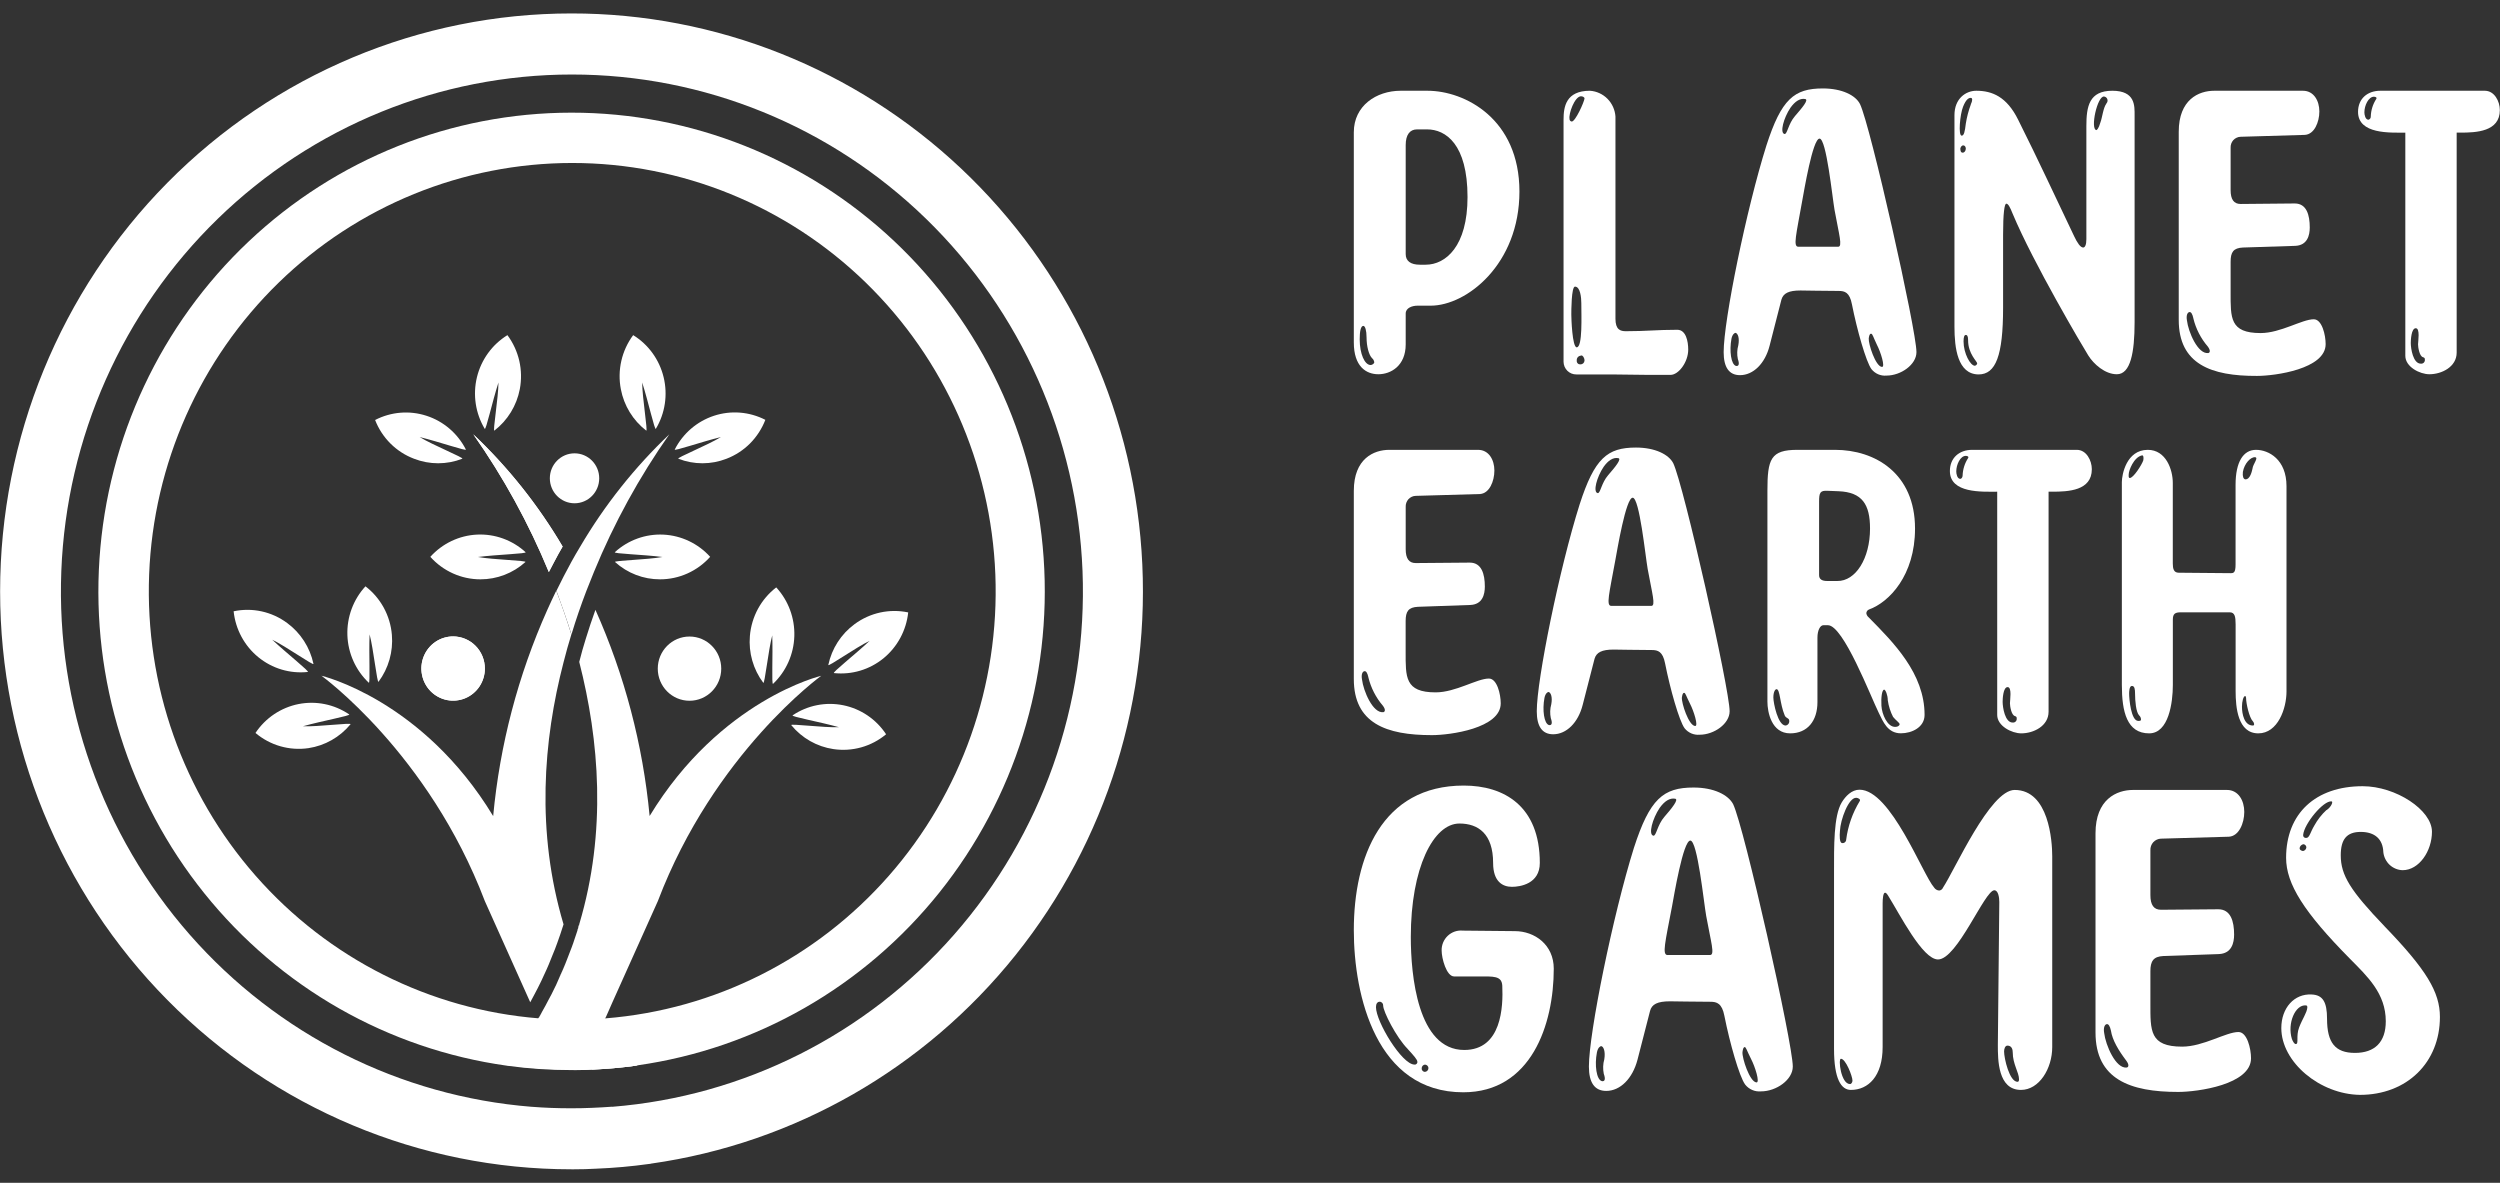 <svg width="93" height="44" viewBox="0 0 93 44" fill="none" xmlns="http://www.w3.org/2000/svg">
<rect x="0" y="0" width="93" height="44" fill="#333333" stroke="none"/>
<g clip-path="url(#clip0_482_2420)">
<path d="M50.362 12.74V4.917C50.362 3.941 51.191 3.376 52.105 3.376H53.103C54.492 3.376 56.523 4.42 56.523 7.125C56.523 9.83 54.559 11.371 53.222 11.371H52.731C52.528 11.371 52.292 11.457 52.292 11.662V12.81C52.292 13.613 51.734 13.922 51.275 13.922C50.816 13.922 50.362 13.63 50.362 12.74ZM50.836 12.552C50.836 12.296 50.784 12.123 50.717 12.123C50.615 12.123 50.581 12.347 50.581 12.62C50.581 13.169 50.767 13.579 50.989 13.579C51.039 13.579 51.123 13.528 51.123 13.476C51.115 13.416 51.085 13.361 51.039 13.323C50.92 13.203 50.836 12.878 50.836 12.552ZM53.036 9.847C53.78 9.847 54.592 9.162 54.592 7.33C54.592 5.361 53.78 4.813 53.086 4.813H52.714C52.443 4.813 52.292 5.018 52.292 5.396V9.454C52.292 9.71 52.478 9.847 52.817 9.847H53.036Z" fill="white"/>
<path d="M58.164 13.459V4.454C58.164 3.974 58.25 3.376 59.146 3.376C59.392 3.393 59.624 3.499 59.798 3.675C59.972 3.851 60.078 4.085 60.095 4.334V11.858C60.095 12.268 60.281 12.321 60.483 12.321C61.262 12.321 61.618 12.268 62.397 12.268C62.718 12.268 62.802 12.697 62.802 13.005C62.802 13.466 62.447 13.946 62.142 13.946H61.346L59.942 13.929H58.641C58.579 13.93 58.517 13.918 58.46 13.895C58.403 13.872 58.35 13.837 58.306 13.794C58.262 13.75 58.227 13.698 58.202 13.641C58.178 13.583 58.165 13.521 58.164 13.459ZM58.944 3.666C58.944 3.615 58.877 3.581 58.808 3.581C58.572 3.598 58.35 4.232 58.386 4.42C58.384 4.445 58.391 4.469 58.407 4.488C58.423 4.507 58.445 4.519 58.469 4.522C58.605 4.522 58.927 3.803 58.944 3.666ZM58.825 11.277C58.825 11.089 58.791 10.662 58.589 10.662C58.453 10.662 58.453 11.585 58.453 11.706C58.453 11.826 58.486 12.921 58.655 12.921C58.877 12.912 58.825 11.747 58.825 11.277ZM58.825 13.229C58.801 13.229 58.777 13.233 58.755 13.243C58.733 13.252 58.713 13.266 58.697 13.284C58.681 13.302 58.669 13.323 58.662 13.346C58.655 13.369 58.653 13.393 58.655 13.418C58.654 13.436 58.656 13.455 58.662 13.472C58.668 13.489 58.678 13.505 58.691 13.518C58.704 13.532 58.72 13.542 58.737 13.548C58.755 13.554 58.773 13.556 58.791 13.555C58.829 13.556 58.866 13.543 58.895 13.517C58.923 13.492 58.941 13.456 58.944 13.418C58.944 13.305 58.877 13.22 58.825 13.22V13.229Z" fill="white"/>
<path d="M69.193 3.873C69.582 4.676 71.292 12.278 71.292 13.1C71.292 13.562 70.716 13.972 70.177 13.972C70.072 13.982 69.966 13.965 69.868 13.923C69.771 13.881 69.686 13.816 69.619 13.733C69.416 13.459 69.078 12.261 68.892 11.32C68.808 10.874 68.622 10.823 68.401 10.823C67.758 10.823 67.233 10.806 66.98 10.806C66.54 10.806 66.337 10.908 66.268 11.149L65.829 12.861C65.66 13.528 65.219 13.956 64.728 13.956C64.323 13.956 64.12 13.666 64.12 13.1C64.12 11.918 64.966 7.776 65.71 5.413C66.268 3.683 66.742 3.29 67.81 3.29C68.524 3.29 69.031 3.547 69.193 3.873ZM64.563 12.381C64.529 12.381 64.444 12.432 64.41 12.603C64.327 13.049 64.394 13.562 64.58 13.613C64.682 13.63 64.716 13.545 64.648 13.357C64.612 13.187 64.618 13.011 64.665 12.844C64.716 12.569 64.648 12.405 64.563 12.381ZM67.148 3.683C66.962 3.649 66.776 3.769 66.605 4.008C66.352 4.384 66.199 4.949 66.385 4.985C66.487 5.001 66.521 4.608 66.774 4.317C67.027 4.025 67.306 3.702 67.148 3.683ZM66.893 9.179H68.38C68.55 9.179 68.414 8.734 68.245 7.81C68.161 7.33 67.942 5.156 67.687 5.156C67.432 5.156 67.111 7.108 67.043 7.468C66.815 8.751 66.696 9.179 66.898 9.179H66.893ZM69.6 12.415C69.55 12.415 69.533 12.485 69.517 12.586C69.5 12.791 69.769 13.63 70.007 13.649C70.143 13.666 69.957 13.085 69.822 12.827C69.675 12.518 69.658 12.415 69.606 12.415H69.6Z" fill="white"/>
<path d="M72.706 12.159V4.283C72.706 3.666 73.128 3.376 73.518 3.376C74.109 3.376 74.651 3.598 75.075 4.454C75.871 6.045 76.395 7.193 77.155 8.781C77.274 9.036 77.393 9.208 77.494 9.208C77.563 9.208 77.613 9.106 77.613 8.899V4.693C77.613 3.957 77.715 3.376 78.578 3.376C79.441 3.376 79.407 3.941 79.407 4.3V11.988C79.407 13.117 79.255 13.922 78.747 13.922C78.306 13.922 77.884 13.545 77.682 13.22C77.479 12.895 75.636 9.779 74.872 7.953C74.77 7.695 74.703 7.577 74.634 7.577C74.565 7.577 74.515 7.938 74.515 8.724V11.446C74.515 13.227 74.245 13.929 73.602 13.929C72.823 13.922 72.706 12.945 72.706 12.159ZM73.314 3.882C73.382 3.745 73.382 3.641 73.314 3.641C73.245 3.641 73.144 3.675 73.027 3.967C72.91 4.258 72.841 5.047 72.975 5.047C73.061 5.047 73.094 4.892 73.128 4.601C73.166 4.358 73.228 4.12 73.314 3.89V3.882ZM73.044 5.406C72.959 5.406 72.925 5.507 72.925 5.524C72.925 5.611 72.942 5.679 73.011 5.679C73.079 5.679 73.128 5.611 73.128 5.524C73.128 5.498 73.111 5.413 73.044 5.413V5.406ZM73.213 12.648C73.213 12.511 73.18 12.46 73.128 12.46C73.076 12.46 73.044 12.528 73.044 12.699C73.044 13.145 73.297 13.606 73.466 13.606C73.487 13.601 73.506 13.591 73.521 13.576C73.537 13.561 73.547 13.542 73.552 13.521C73.552 13.442 73.213 13.169 73.213 12.656V12.648ZM78.358 3.846C78.378 3.827 78.392 3.802 78.398 3.774C78.405 3.747 78.403 3.718 78.394 3.692C78.385 3.665 78.369 3.641 78.348 3.624C78.326 3.606 78.3 3.594 78.273 3.591C78.02 3.557 77.749 4.806 77.985 4.84C78.001 4.84 78.07 4.789 78.137 4.55C78.206 4.368 78.239 4.008 78.358 3.854V3.846Z" fill="white"/>
<path d="M81.049 11.901V4.9C81.049 3.702 81.793 3.376 82.369 3.376H85.67C86.075 3.376 86.28 3.752 86.28 4.146C86.28 4.539 86.094 5.001 85.737 5.018L83.351 5.088C83.3 5.089 83.249 5.101 83.203 5.123C83.156 5.144 83.114 5.175 83.079 5.213C83.045 5.252 83.018 5.297 83.001 5.345C82.984 5.394 82.976 5.446 82.979 5.498V7.074C82.979 7.417 83.098 7.588 83.351 7.588L85.365 7.569C85.806 7.569 85.923 7.998 85.923 8.461C85.923 8.75 85.837 9.129 85.38 9.146L83.437 9.208C83.082 9.225 82.979 9.379 82.979 9.738V10.867C82.979 11.826 82.946 12.39 84.095 12.39C84.839 12.39 85.635 11.877 86.073 11.877C86.378 11.877 86.514 12.46 86.514 12.802C86.514 13.726 84.636 13.984 83.959 13.984C82.252 13.991 81.049 13.545 81.049 11.901ZM81.592 11.834C81.557 11.679 81.507 11.593 81.44 11.61C81.373 11.627 81.321 11.73 81.354 11.918C81.404 12.347 81.761 13.186 82.15 13.133C82.217 13.117 82.234 13.032 82.133 12.895C81.872 12.592 81.686 12.231 81.592 11.841V11.834Z" fill="white"/>
<path d="M89.478 13.237V4.934C88.92 4.934 87.719 5.001 87.719 4.162C87.719 3.666 88.074 3.376 88.548 3.376H92.437C92.792 3.376 92.994 3.769 92.994 4.095C92.994 4.9 92.115 4.934 91.524 4.934H91.388V13.117C91.388 13.649 90.83 13.922 90.373 13.922C90.019 13.922 89.478 13.649 89.478 13.237ZM88.193 4.334C88.2 4.102 88.27 3.877 88.396 3.683C88.429 3.632 88.379 3.598 88.31 3.598C88.108 3.598 87.955 3.924 87.955 4.179C87.955 4.266 87.989 4.454 88.108 4.454C88.133 4.447 88.156 4.431 88.172 4.409C88.187 4.387 88.195 4.361 88.193 4.334ZM90.205 13.374C90.205 13.323 90.189 13.305 90.136 13.288C90.002 13.254 89.951 12.912 89.951 12.81C89.951 12.708 90.036 12.21 89.867 12.21C89.698 12.21 89.681 12.656 89.681 12.757C89.681 12.962 89.764 13.528 90.053 13.528C90.073 13.531 90.094 13.529 90.114 13.522C90.134 13.516 90.152 13.504 90.167 13.489C90.181 13.475 90.192 13.456 90.199 13.436C90.206 13.416 90.208 13.395 90.205 13.374Z" fill="white"/>
<path d="M50.362 34.602C50.362 31.884 51.4 29.223 54.453 29.223C55.941 29.223 57.281 29.975 57.281 32.102C57.281 32.881 56.547 32.99 56.244 32.99C55.903 32.99 55.544 32.802 55.544 32.102C55.544 31.015 54.987 30.635 54.291 30.635C53.324 30.635 52.482 32.283 52.482 34.856C52.482 36.269 52.733 39.059 54.47 39.059C55.866 39.059 55.92 37.447 55.885 36.668C55.866 36.292 55.544 36.324 55.007 36.324H54.094C53.808 36.324 53.629 35.652 53.629 35.362C53.626 35.259 53.645 35.157 53.684 35.062C53.724 34.967 53.782 34.882 53.857 34.811C53.931 34.741 54.02 34.688 54.116 34.654C54.212 34.621 54.315 34.609 54.416 34.619L56.35 34.638C57.093 34.638 57.8 35.146 57.8 36.034C57.8 38.116 56.96 40.633 54.434 40.633C51.203 40.635 50.362 37.048 50.362 34.602ZM52.367 39.021C51.937 38.587 51.454 37.627 51.454 37.409C51.455 37.391 51.453 37.373 51.447 37.356C51.441 37.34 51.433 37.324 51.421 37.31C51.41 37.297 51.395 37.286 51.38 37.278C51.364 37.27 51.347 37.265 51.329 37.264C51.24 37.264 51.186 37.337 51.186 37.464C51.186 38.007 52.153 39.602 52.618 39.602C52.632 39.605 52.647 39.603 52.661 39.599C52.675 39.594 52.688 39.586 52.699 39.575C52.709 39.565 52.717 39.552 52.722 39.538C52.727 39.523 52.728 39.508 52.725 39.493C52.725 39.422 52.601 39.277 52.367 39.023V39.021ZM53.012 39.602C52.977 39.605 52.944 39.622 52.92 39.649C52.897 39.676 52.885 39.711 52.887 39.747C52.886 39.764 52.889 39.781 52.895 39.796C52.901 39.812 52.91 39.826 52.922 39.838C52.934 39.85 52.948 39.859 52.963 39.865C52.979 39.871 52.995 39.874 53.012 39.873C53.047 39.87 53.08 39.853 53.103 39.826C53.127 39.799 53.139 39.764 53.138 39.728C53.136 39.696 53.122 39.666 53.1 39.644C53.077 39.621 53.047 39.607 53.016 39.604L53.012 39.602Z" fill="white"/>
<path d="M64.472 29.913C64.883 30.763 66.692 38.807 66.692 39.676C66.692 40.165 66.082 40.599 65.51 40.599C65.398 40.609 65.286 40.592 65.183 40.547C65.08 40.503 64.99 40.434 64.92 40.345C64.704 40.056 64.345 38.788 64.148 37.793C64.059 37.321 63.862 37.266 63.63 37.266C62.949 37.266 62.395 37.249 62.125 37.249C61.66 37.249 61.445 37.356 61.381 37.61L60.915 39.422C60.729 40.129 60.271 40.582 59.751 40.582C59.321 40.582 59.107 40.274 59.107 39.676C59.107 38.427 60.002 34.032 60.781 31.542C61.372 29.713 61.872 29.296 63.001 29.296C63.756 29.296 64.291 29.569 64.472 29.913ZM59.565 38.916C59.529 38.916 59.44 38.97 59.405 39.151C59.314 39.621 59.386 40.165 59.591 40.219C59.699 40.238 59.734 40.146 59.661 39.947C59.624 39.767 59.63 39.581 59.68 39.405C59.727 39.117 59.654 38.929 59.565 38.916ZM62.313 29.712C62.116 29.676 61.919 29.802 61.738 30.056C61.471 30.455 61.309 31.051 61.506 31.088C61.614 31.105 61.649 30.69 61.919 30.381C62.188 30.073 62.465 29.73 62.313 29.712ZM62.043 35.526H63.615C63.801 35.526 63.65 35.056 63.471 34.076C63.38 33.57 63.148 31.269 62.88 31.269C62.612 31.269 62.27 33.338 62.2 33.715C61.941 35.075 61.822 35.528 62.036 35.528L62.043 35.526ZM64.909 38.95C64.855 38.95 64.836 39.021 64.82 39.138C64.801 39.356 65.087 40.244 65.338 40.266C65.482 40.285 65.284 39.668 65.141 39.397C64.972 39.061 64.955 38.952 64.901 38.952L64.909 38.95Z" fill="white"/>
<path d="M74.32 38.878L74.374 33.553C74.374 33.391 74.336 33.118 74.188 33.118C73.831 33.118 72.81 35.692 72.094 35.692C71.519 35.692 70.679 34.025 70.249 33.336C70.195 33.246 70.16 33.209 70.123 33.209C70.052 33.209 70.034 33.444 70.034 33.607V38.952C70.034 40.039 69.496 40.545 68.853 40.545C68.494 40.545 68.226 40.146 68.226 39.023V32.439C68.226 31.499 68.208 30.355 68.513 29.849C68.656 29.614 68.884 29.377 69.174 29.377C70.338 29.377 71.519 32.529 71.951 33.019C71.971 33.05 71.999 33.076 72.031 33.095C72.063 33.114 72.099 33.125 72.137 33.128C72.168 33.125 72.199 33.114 72.224 33.094C72.249 33.075 72.269 33.049 72.28 33.019C72.726 32.345 74.028 29.386 74.946 29.386C76.218 29.386 76.343 31.288 76.343 31.85V38.952C76.343 39.749 75.859 40.545 75.179 40.545C74.32 40.545 74.32 39.422 74.32 38.878ZM69.18 29.804C69.234 29.73 69.109 29.678 69.055 29.678C68.769 29.659 68.464 30.492 68.446 30.908C68.429 31.096 68.429 31.343 68.518 31.361C68.607 31.38 68.678 31.307 68.678 31.235C68.743 30.727 68.915 30.24 69.18 29.804ZM68.481 39.386C68.375 39.386 68.481 40.327 68.821 40.327C68.875 40.327 68.912 40.253 68.912 40.199C68.912 40.039 68.661 39.386 68.481 39.386ZM74.874 39.151C74.874 39.042 74.838 38.897 74.677 38.897C74.587 38.897 74.552 39.023 74.552 39.115C74.552 39.367 74.749 40.244 75.054 40.244C75.09 40.244 75.108 40.206 75.108 40.152C75.108 39.894 74.874 39.585 74.874 39.151Z" fill="white"/>
<path d="M77.953 38.408V30.998C77.953 29.73 78.742 29.386 79.35 29.386H82.842C83.271 29.386 83.487 29.785 83.487 30.203C83.487 30.62 83.29 31.107 82.912 31.126L80.389 31.198C80.335 31.199 80.281 31.212 80.232 31.235C80.183 31.258 80.138 31.29 80.101 31.331C80.065 31.371 80.036 31.419 80.018 31.471C80 31.522 79.992 31.577 79.995 31.632V33.299C79.995 33.662 80.119 33.843 80.389 33.843L82.52 33.825C82.985 33.825 83.109 34.277 83.109 34.766C83.109 35.075 83.02 35.473 82.537 35.492L80.478 35.564C80.106 35.583 79.995 35.752 79.995 36.128V37.322C79.995 38.338 79.96 38.935 81.176 38.935C81.964 38.935 82.806 38.391 83.271 38.391C83.593 38.391 83.738 39.008 83.738 39.369C83.738 40.347 81.75 40.62 81.032 40.62C79.234 40.622 77.953 40.146 77.953 38.408ZM78.526 38.336C78.49 38.173 78.437 38.083 78.366 38.099C78.295 38.116 78.24 38.227 78.275 38.427C78.329 38.878 78.706 39.766 79.117 39.712C79.19 39.694 79.206 39.604 79.099 39.459C78.812 39.078 78.58 38.698 78.526 38.336Z" fill="white"/>
<path d="M84.865 38.244C84.865 37.492 85.348 36.959 85.993 36.995C86.404 37.012 86.566 37.266 86.566 37.9C86.566 38.788 86.869 39.168 87.604 39.168C88.338 39.168 88.751 38.771 88.751 37.992C88.751 36.959 88.07 36.325 87.425 35.673C85.705 33.933 85.043 32.883 85.043 31.91C85.043 30.263 86.137 29.247 87.89 29.247C89.127 29.247 90.469 30.135 90.469 30.94C90.469 31.664 89.986 32.371 89.378 32.371C89.198 32.366 89.026 32.295 88.894 32.172C88.763 32.048 88.679 31.881 88.66 31.7C88.643 31.211 88.338 30.947 87.82 30.947C87.301 30.947 87.076 31.218 87.076 31.817C87.076 32.559 87.435 33.133 88.707 34.461C90.263 36.073 90.765 36.907 90.765 37.83C90.765 39.533 89.53 40.729 87.79 40.729C86.3 40.708 84.865 39.512 84.865 38.244ZM85.832 37.492C85.832 37.437 85.832 37.401 85.778 37.401C85.384 37.364 85.079 38.071 85.259 38.651C85.294 38.741 85.348 38.839 85.402 38.839C85.527 38.839 85.402 38.549 85.527 38.222C85.651 37.894 85.813 37.684 85.832 37.484V37.492ZM85.689 31.404C85.652 31.41 85.619 31.427 85.593 31.453C85.567 31.479 85.551 31.513 85.545 31.549C85.545 31.604 85.581 31.64 85.67 31.659C85.701 31.653 85.731 31.639 85.753 31.616C85.776 31.593 85.791 31.564 85.796 31.532C85.798 31.501 85.788 31.471 85.768 31.447C85.748 31.423 85.719 31.408 85.689 31.404ZM86.548 30.137C86.734 30.011 86.799 29.811 86.734 29.811C86.43 29.776 85.713 30.645 85.677 31.06C85.675 31.075 85.676 31.09 85.681 31.105C85.686 31.119 85.694 31.132 85.704 31.142C85.715 31.153 85.727 31.161 85.742 31.166C85.756 31.17 85.77 31.172 85.785 31.169C85.91 31.188 85.947 30.951 86.09 30.716C86.21 30.497 86.365 30.298 86.548 30.129V30.137Z" fill="white"/>
<path d="M21.254 4.191C16.794 4.194 12.502 5.908 9.244 8.989C5.986 12.069 4.005 16.285 3.701 20.786C3.396 25.286 4.792 29.736 7.605 33.236C10.418 36.737 14.44 39.027 18.857 39.644C19.651 39.753 20.452 39.807 21.254 39.807H21.336C21.562 39.807 21.789 39.807 22.016 39.789C22.574 39.766 23.113 39.717 23.649 39.644C23.671 39.644 23.692 39.639 23.712 39.631C28.125 39.004 32.139 36.706 34.944 33.202C37.748 29.698 39.135 25.248 38.823 20.751C38.511 16.253 36.524 12.043 33.263 8.969C30.002 5.896 25.711 4.188 21.254 4.191ZM22.52 37.879C22.107 37.909 21.687 37.928 21.263 37.928C20.839 37.928 20.449 37.913 20.047 37.883C15.989 37.559 12.214 35.658 9.511 32.58C6.808 29.502 5.388 25.484 5.548 21.37C5.708 17.256 7.437 13.364 10.371 10.51C13.305 7.657 17.217 6.063 21.287 6.063C25.358 6.063 29.27 7.657 32.204 10.51C35.138 13.364 36.866 17.256 37.027 21.37C37.187 25.484 35.767 29.502 33.064 32.58C30.361 35.658 26.585 37.559 22.528 37.883L22.52 37.879Z" fill="white"/>
<path d="M21.256 0.5C15.619 0.5 10.214 2.765 6.228 6.797C2.243 10.829 0.004 16.297 0.004 21.999C0.004 27.701 2.243 33.169 6.228 37.201C10.214 41.233 15.619 43.498 21.256 43.498H21.354C21.627 43.498 21.9 43.491 22.174 43.475C22.84 43.449 23.5 43.389 24.145 43.299C24.171 43.299 24.197 43.295 24.222 43.286C29.55 42.529 34.396 39.755 37.782 35.525C41.168 31.295 42.842 25.923 42.465 20.493C42.089 15.064 39.69 9.98 35.754 6.27C31.817 2.559 26.636 0.497 21.256 0.5ZM22.773 41.169C22.275 41.205 21.767 41.228 21.256 41.228C20.744 41.228 20.272 41.211 19.787 41.173H19.777C14.881 40.782 10.324 38.488 7.062 34.773C3.801 31.058 2.087 26.209 2.281 21.244C2.474 16.279 4.56 11.583 8.101 8.139C11.642 4.695 16.363 2.772 21.275 2.772C26.187 2.772 30.908 4.695 34.449 8.139C37.99 11.583 40.076 16.279 40.27 21.244C40.464 26.209 38.75 31.058 35.488 34.773C32.226 38.488 27.67 40.782 22.773 41.173V41.169Z" fill="white"/>
<path d="M20.123 37.721L20.019 37.909L19.699 38.485L19.673 38.534L19.655 38.492C19.665 38.482 19.674 38.469 19.681 38.455C19.796 38.267 19.908 38.09 20.015 37.906C20.053 37.849 20.086 37.785 20.123 37.721Z" fill="white"/>
<path d="M21.548 34.394V34.416L21.503 34.559L21.481 34.627C21.503 34.552 21.522 34.48 21.544 34.409C21.546 34.401 21.546 34.394 21.544 34.386L21.548 34.394Z" fill="white"/>
<path d="M24.9 16.156C23.779 17.749 22.839 19.464 22.098 21.269C22.005 21.499 21.912 21.736 21.815 21.977C21.618 22.492 21.429 23.037 21.258 23.604C21.083 23.039 20.886 22.492 20.7 21.977C20.875 21.615 21.061 21.258 21.258 20.897C21.362 20.709 21.47 20.52 21.585 20.332C22.491 18.79 23.607 17.384 24.9 16.156Z" fill="white"/>
<path d="M20.015 37.909C20.053 37.849 20.086 37.785 20.123 37.721L20.019 37.909L19.699 38.485L19.681 38.455C19.796 38.278 19.917 38.094 20.015 37.909Z" fill="white"/>
<path d="M21.087 35.709C21.038 35.833 20.986 35.957 20.934 36.085C20.882 36.213 20.826 36.333 20.767 36.461C20.878 36.213 20.986 35.961 21.087 35.709Z" fill="white"/>
<path d="M21.59 39.41L21.512 39.535C21.506 39.541 21.501 39.549 21.497 39.557C21.456 39.621 21.412 39.685 21.367 39.745C21.408 39.685 21.445 39.629 21.479 39.572L21.59 39.41Z" fill="white"/>
<path d="M21.54 34.414L21.496 34.557L21.473 34.625C21.496 34.55 21.514 34.478 21.537 34.407L21.54 34.414Z" fill="white"/>
<path d="M22.407 38.064C22.396 38.079 22.388 38.101 22.377 38.116L22.343 38.173C22.358 38.143 22.373 38.116 22.388 38.09C22.403 38.064 22.399 38.071 22.407 38.064Z" fill="white"/>
<path d="M20.123 37.721L20.019 37.909C20.053 37.849 20.086 37.785 20.123 37.721Z" fill="white"/>
<path d="M22.407 38.064C22.396 38.079 22.388 38.101 22.377 38.116L22.343 38.173C22.358 38.143 22.373 38.116 22.388 38.09C22.403 38.064 22.399 38.071 22.407 38.064Z" fill="white"/>
<path d="M22.407 38.064C22.396 38.079 22.388 38.101 22.377 38.116L22.388 38.09C22.388 38.09 22.399 38.071 22.407 38.064Z" fill="white"/>
<path d="M23.649 39.644C23.113 39.717 22.567 39.766 22.016 39.789L22.091 39.674C22.139 39.599 22.187 39.527 22.228 39.456C22.321 39.313 22.403 39.177 22.477 39.049C22.619 38.82 22.734 38.617 22.827 38.455C23.078 38.854 23.351 39.249 23.649 39.644Z" fill="white"/>
<path d="M23.712 39.631C23.692 39.639 23.671 39.644 23.649 39.644C23.113 39.717 22.567 39.766 22.016 39.789C21.789 39.8 21.562 39.807 21.336 39.807C21.562 39.444 22.135 38.504 22.384 38.097C22.398 38.073 22.413 38.049 22.429 38.026C22.435 38.019 22.44 38.012 22.444 38.003C22.444 37.992 22.455 37.981 22.462 37.97C22.465 37.963 22.469 37.956 22.474 37.951C22.474 37.94 22.485 37.932 22.488 37.921C22.867 38.511 23.276 39.082 23.712 39.631Z" fill="white"/>
<path d="M18.037 24.872C18.037 25.108 17.967 25.339 17.837 25.535C17.707 25.731 17.522 25.884 17.306 25.974C17.09 26.064 16.853 26.087 16.624 26.041C16.395 25.994 16.185 25.88 16.02 25.713C15.855 25.546 15.743 25.333 15.698 25.101C15.652 24.869 15.676 24.629 15.766 24.411C15.856 24.193 16.007 24.006 16.202 23.875C16.396 23.744 16.625 23.675 16.858 23.675C17.171 23.676 17.471 23.803 17.692 24.027C17.913 24.251 18.037 24.555 18.037 24.872Z" fill="white"/>
<path d="M18.037 24.872C18.037 25.108 17.967 25.339 17.837 25.535C17.707 25.731 17.522 25.884 17.306 25.974C17.09 26.064 16.853 26.087 16.624 26.041C16.395 25.994 16.185 25.88 16.02 25.713C15.855 25.546 15.743 25.333 15.698 25.101C15.652 24.869 15.676 24.629 15.766 24.411C15.856 24.193 16.007 24.006 16.202 23.875C16.396 23.744 16.625 23.675 16.858 23.675C17.171 23.676 17.471 23.803 17.692 24.027C17.913 24.251 18.037 24.555 18.037 24.872Z" fill="white"/>
<path d="M20.417 21.28C19.672 19.472 18.729 17.753 17.606 16.156C18.902 17.383 20.021 18.789 20.93 20.332C20.875 20.427 20.819 20.52 20.767 20.618C20.644 20.844 20.529 21.058 20.417 21.28Z" fill="white"/>
<path d="M21.254 23.604C21.15 23.939 21.053 24.285 20.964 24.638C20.209 27.543 19.937 30.936 20.964 34.386C20.923 34.51 20.886 34.634 20.841 34.762L20.73 35.077C20.677 35.223 20.622 35.374 20.558 35.52C20.465 35.754 20.372 35.991 20.261 36.22C20.179 36.408 20.093 36.581 20.004 36.758C19.915 36.935 19.818 37.108 19.725 37.285L18.037 33.523C15.94 28.011 11.957 25.137 11.957 25.137C11.957 25.137 15.72 26.021 18.346 30.359C18.593 27.712 19.272 25.124 20.354 22.701C20.462 22.46 20.573 22.219 20.692 21.975C20.889 22.492 21.079 23.037 21.254 23.604Z" fill="white"/>
<path d="M20.123 37.721L20.019 37.909L19.699 38.485L19.673 38.534L19.655 38.492C19.665 38.482 19.674 38.469 19.681 38.455C19.796 38.267 19.908 38.09 20.015 37.906C20.053 37.849 20.086 37.785 20.123 37.721Z" fill="white"/>
<path d="M21.548 34.394V34.416L21.503 34.559L21.481 34.627C21.503 34.552 21.522 34.48 21.544 34.409C21.546 34.401 21.546 34.394 21.544 34.386L21.548 34.394Z" fill="white"/>
<path d="M21.59 39.41L21.512 39.535C21.506 39.541 21.501 39.549 21.497 39.557L21.479 39.58L21.59 39.41Z" fill="white"/>
<path d="M20.767 20.618C20.644 20.844 20.529 21.062 20.417 21.28C19.672 19.472 18.729 17.753 17.606 16.156C18.902 17.383 20.021 18.789 20.93 20.332C20.875 20.427 20.819 20.524 20.767 20.618Z" fill="white"/>
<path d="M30.551 25.139C30.551 25.139 26.568 28.011 24.471 33.523L22.782 37.285L22.555 37.8C22.552 37.811 22.547 37.821 22.541 37.83L22.511 37.887C22.504 37.896 22.498 37.906 22.492 37.917C22.492 37.928 22.481 37.936 22.477 37.947C22.473 37.953 22.469 37.959 22.466 37.966C22.466 37.977 22.455 37.988 22.448 38C22.444 38.008 22.439 38.016 22.433 38.022L22.422 38.045L22.41 38.064L22.392 38.086C22.377 38.112 22.362 38.139 22.347 38.169C22.34 38.179 22.333 38.191 22.329 38.203C22.299 38.248 22.273 38.293 22.243 38.346L22.135 38.534L22.02 38.722L21.934 38.865L21.89 38.933L21.8 39.079L21.6 39.399L21.488 39.569C21.455 39.625 21.418 39.681 21.377 39.74L21.343 39.789H21.261C20.46 39.788 19.659 39.734 18.864 39.625C19.154 39.249 19.422 38.861 19.664 38.477L19.683 38.519L19.709 38.47L20.027 37.894L20.045 37.864L20.131 37.703L20.164 37.639C20.253 37.484 20.335 37.334 20.413 37.179C20.451 37.112 20.484 37.048 20.514 36.991C20.544 36.935 20.57 36.875 20.599 36.818C20.663 36.698 20.718 36.574 20.774 36.442C20.83 36.31 20.886 36.19 20.942 36.066C20.997 35.942 21.046 35.814 21.094 35.69C21.142 35.566 21.194 35.434 21.239 35.313L21.261 35.257C21.306 35.14 21.347 35.02 21.384 34.903C21.421 34.787 21.451 34.715 21.481 34.614L21.503 34.546L21.548 34.403V34.38C22.578 30.927 22.291 27.531 21.548 24.623C21.622 24.326 21.704 24.04 21.789 23.769C21.901 23.408 22.02 23.043 22.15 22.686C23.234 25.113 23.916 27.704 24.166 30.355C26.797 26.023 30.551 25.139 30.551 25.139Z" fill="white"/>
<path d="M20.123 37.721L20.019 37.909L19.699 38.485L19.673 38.534L19.655 38.492C19.665 38.482 19.674 38.469 19.681 38.455C19.796 38.267 19.908 38.09 20.015 37.906C20.053 37.849 20.086 37.785 20.123 37.721Z" fill="white"/>
<path d="M21.548 34.394V34.416L21.503 34.559L21.481 34.627C21.503 34.552 21.522 34.48 21.544 34.409C21.546 34.401 21.546 34.394 21.544 34.386L21.548 34.394Z" fill="white"/>
<path d="M21.59 39.41L21.512 39.535C21.506 39.541 21.501 39.549 21.497 39.557L21.479 39.58L21.59 39.41Z" fill="white"/>
<path d="M25.65 26.068C26.302 26.068 26.83 25.533 26.83 24.873C26.83 24.214 26.302 23.679 25.65 23.679C24.997 23.679 24.469 24.214 24.469 24.873C24.469 25.533 24.997 26.068 25.65 26.068Z" fill="white"/>
<path d="M21.373 18.722C21.88 18.722 22.291 18.306 22.291 17.793C22.291 17.28 21.88 16.864 21.373 16.864C20.866 16.864 20.454 17.28 20.454 17.793C20.454 18.306 20.866 18.722 21.373 18.722Z" fill="white"/>
<path d="M19.337 14.475C19.22 15.089 18.883 15.638 18.392 16.017C18.321 16.07 18.541 14.804 18.543 14.228C18.31 14.953 18.076 16.025 18.031 15.951C17.688 15.376 17.584 14.686 17.742 14.033C17.901 13.38 18.308 12.817 18.876 12.467C19.087 12.751 19.237 13.076 19.317 13.422C19.396 13.767 19.403 14.126 19.337 14.475Z" fill="white"/>
<path d="M15.402 17.065C15.979 17.29 16.619 17.29 17.197 17.065C17.278 17.033 16.098 16.557 15.61 16.258C16.343 16.437 17.369 16.796 17.33 16.721C17.025 16.123 16.499 15.672 15.866 15.467C15.233 15.261 14.545 15.318 13.954 15.624C14.082 15.954 14.277 16.252 14.526 16.5C14.776 16.749 15.074 16.941 15.402 17.065Z" fill="white"/>
<path d="M14.578 23.617C14.631 24.24 14.454 24.861 14.082 25.361C14.028 25.43 13.896 24.153 13.749 23.598C13.717 24.35 13.779 25.455 13.717 25.396C13.232 24.937 12.946 24.302 12.923 23.629C12.9 22.957 13.142 22.303 13.595 21.811C13.875 22.025 14.107 22.297 14.277 22.608C14.446 22.919 14.549 23.263 14.578 23.617Z" fill="white"/>
<path d="M10.681 23.175C11.181 23.542 11.53 24.083 11.661 24.695C11.679 24.783 10.638 24.044 10.125 23.797C10.683 24.318 11.534 24.99 11.449 24.997C10.787 25.068 10.125 24.869 9.608 24.446C9.091 24.023 8.761 23.409 8.691 22.74C9.034 22.667 9.389 22.668 9.732 22.743C10.075 22.818 10.398 22.965 10.681 23.175Z" fill="white"/>
<path d="M11.475 27.831C12.086 27.739 12.643 27.423 13.039 26.943C13.095 26.873 11.836 27.04 11.265 27.018C11.992 26.813 13.061 26.623 12.99 26.576C12.437 26.2 11.76 26.062 11.106 26.191C10.452 26.321 9.876 26.707 9.504 27.266C9.775 27.495 10.09 27.664 10.43 27.761C10.769 27.858 11.126 27.882 11.475 27.831Z" fill="white"/>
<path d="M27.896 23.658C27.843 24.281 28.02 24.902 28.394 25.4C28.446 25.472 28.58 24.194 28.727 23.637C28.757 24.39 28.695 25.496 28.759 25.438C29.243 24.977 29.527 24.341 29.549 23.669C29.571 22.996 29.329 22.343 28.876 21.851C28.597 22.066 28.365 22.338 28.196 22.649C28.028 22.961 27.925 23.304 27.896 23.658Z" fill="white"/>
<path d="M31.793 23.216C31.292 23.583 30.943 24.124 30.813 24.736C30.797 24.823 31.836 24.085 32.351 23.839C31.793 24.36 30.94 25.029 31.025 25.039C31.687 25.109 32.349 24.911 32.867 24.488C33.384 24.064 33.714 23.451 33.785 22.782C33.441 22.709 33.087 22.711 32.744 22.785C32.401 22.86 32.077 23.007 31.793 23.216Z" fill="white"/>
<path d="M31.001 27.866C30.389 27.775 29.831 27.458 29.436 26.976C29.38 26.909 30.64 27.074 31.209 27.052C30.484 26.849 29.413 26.659 29.486 26.61C30.04 26.237 30.717 26.103 31.369 26.235C32.02 26.367 32.594 26.756 32.963 27.315C32.692 27.54 32.378 27.706 32.04 27.801C31.702 27.896 31.348 27.918 31.001 27.866Z" fill="white"/>
<path d="M23.095 14.475C23.211 15.089 23.546 15.638 24.038 16.017C24.108 16.07 23.891 14.804 23.889 14.228C24.121 14.953 24.355 16.025 24.398 15.951C24.742 15.376 24.846 14.686 24.687 14.033C24.529 13.38 24.122 12.817 23.554 12.467C23.343 12.751 23.193 13.076 23.114 13.422C23.035 13.768 23.028 14.126 23.095 14.475Z" fill="white"/>
<path d="M27.027 17.065C26.451 17.29 25.812 17.29 25.235 17.065C25.153 17.033 26.332 16.557 26.819 16.258C26.087 16.437 25.06 16.796 25.101 16.721C25.405 16.124 25.93 15.673 26.561 15.466C27.192 15.259 27.879 15.314 28.471 15.618C28.343 15.948 28.149 16.247 27.901 16.497C27.652 16.746 27.355 16.939 27.027 17.065Z" fill="white"/>
<path d="M24.554 21.551C23.937 21.553 23.341 21.324 22.881 20.908C22.814 20.85 24.084 20.823 24.644 20.72C23.9 20.626 22.81 20.599 22.873 20.541C23.367 20.09 24.017 19.856 24.681 19.888C25.345 19.921 25.969 20.218 26.418 20.714C26.182 20.978 25.895 21.188 25.574 21.332C25.253 21.477 24.905 21.551 24.554 21.551Z" fill="white"/>
<path d="M17.872 21.551C18.488 21.552 19.084 21.323 19.545 20.908C19.61 20.85 18.34 20.823 17.78 20.72C18.524 20.626 19.614 20.599 19.551 20.541C19.058 20.09 18.408 19.855 17.744 19.887C17.08 19.92 16.456 20.217 16.008 20.714C16.244 20.978 16.531 21.188 16.852 21.332C17.173 21.477 17.52 21.551 17.872 21.551Z" fill="white"/>
<path d="M50.362 25.261V18.258C50.362 17.059 51.106 16.734 51.682 16.734H54.983C55.388 16.734 55.591 17.11 55.591 17.505C55.591 17.9 55.405 18.361 55.05 18.378L52.664 18.446C52.613 18.447 52.562 18.459 52.516 18.481C52.469 18.503 52.427 18.534 52.392 18.572C52.358 18.611 52.331 18.656 52.314 18.705C52.297 18.754 52.289 18.806 52.292 18.858V20.432C52.292 20.774 52.411 20.946 52.664 20.946L54.678 20.929C55.117 20.929 55.236 21.358 55.236 21.819C55.236 22.11 55.152 22.486 54.695 22.505L52.748 22.573C52.393 22.59 52.29 22.744 52.29 23.103V24.232C52.29 25.189 52.257 25.756 53.406 25.756C54.15 25.756 54.946 25.242 55.386 25.242C55.691 25.242 55.827 25.823 55.827 26.166C55.827 27.091 53.947 27.347 53.27 27.347C51.563 27.349 50.362 26.905 50.362 25.261ZM50.903 25.191C50.87 25.039 50.82 24.952 50.751 24.969C50.682 24.986 50.632 25.09 50.667 25.278C50.717 25.705 51.072 26.544 51.461 26.493C51.53 26.476 51.547 26.39 51.444 26.254C51.184 25.95 50.998 25.588 50.903 25.197V25.191Z" fill="white"/>
<path d="M62.244 17.23C62.633 18.036 64.342 25.637 64.342 26.459C64.342 26.922 63.767 27.332 63.226 27.332C63.121 27.341 63.015 27.324 62.918 27.283C62.821 27.241 62.735 27.176 62.668 27.093C62.465 26.818 62.127 25.62 61.941 24.678C61.856 24.234 61.67 24.181 61.45 24.181C60.807 24.181 60.282 24.164 60.028 24.164C59.589 24.164 59.386 24.268 59.317 24.507L58.877 26.218C58.708 26.888 58.269 27.315 57.778 27.315C57.37 27.315 57.168 27.023 57.168 26.459C57.168 25.278 58.014 21.134 58.76 18.771C59.317 17.042 59.792 16.649 60.857 16.649C61.569 16.649 62.075 16.905 62.244 17.23ZM57.607 25.741C57.573 25.741 57.488 25.791 57.454 25.962C57.369 26.408 57.438 26.922 57.623 26.973C57.726 26.99 57.759 26.905 57.69 26.715C57.655 26.545 57.66 26.369 57.707 26.201C57.759 25.929 57.69 25.761 57.607 25.741ZM60.195 17.042C60.009 17.009 59.823 17.129 59.654 17.368C59.401 17.744 59.249 18.308 59.434 18.344C59.535 18.361 59.57 17.968 59.823 17.676C60.076 17.385 60.347 17.059 60.195 17.042ZM59.942 22.539H61.43C61.599 22.539 61.463 22.093 61.294 21.168C61.209 20.69 60.989 18.515 60.736 18.515C60.483 18.515 60.16 20.466 60.093 20.825C59.857 22.11 59.739 22.539 59.942 22.539ZM62.65 25.774C62.599 25.774 62.583 25.842 62.566 25.946C62.547 26.151 62.819 26.99 63.057 27.007C63.191 27.023 63.005 26.442 62.871 26.184C62.717 25.876 62.7 25.774 62.65 25.774Z" fill="white"/>
<path d="M69.894 26.527C69.589 25.912 68.574 23.258 67.999 23.258H67.83C67.711 23.258 67.609 23.446 67.609 23.72V26.117C67.609 26.818 67.237 27.281 66.594 27.281C65.9 27.281 65.748 26.493 65.748 26.1V18.258C65.748 17.076 65.867 16.734 66.863 16.734H68.263C69.751 16.734 71.239 17.607 71.239 19.663C71.239 21.408 70.275 22.402 69.53 22.672C69.501 22.683 69.476 22.701 69.458 22.725C69.44 22.75 69.429 22.779 69.427 22.81C69.435 22.871 69.466 22.926 69.513 22.964C70.443 23.905 71.594 25.054 71.594 26.595C71.594 27.055 71.121 27.279 70.714 27.279C70.216 27.281 70.047 26.835 69.894 26.527ZM66.391 26.613C66.205 26.168 66.222 25.637 66.086 25.637C66.036 25.637 65.969 25.741 65.969 25.946C65.969 26.151 66.138 26.99 66.424 26.99C66.465 26.985 66.501 26.964 66.527 26.932C66.552 26.9 66.564 26.859 66.56 26.818C66.56 26.702 66.441 26.732 66.391 26.613ZM69.565 19.663C69.565 18.771 69.279 18.31 68.397 18.274L67.992 18.258C67.704 18.241 67.67 18.327 67.67 18.669V21.392C67.67 21.546 67.772 21.613 67.975 21.613H68.347C69.031 21.623 69.565 20.774 69.565 19.663ZM70.428 26.681C70.325 26.483 70.256 26.269 70.225 26.047C70.225 25.859 70.141 25.654 70.089 25.654C70.006 25.671 69.972 25.946 69.989 26.254C70.006 26.563 70.208 27.057 70.513 27.04C70.597 27.04 70.666 26.99 70.666 26.939C70.666 26.888 70.495 26.768 70.435 26.681H70.428Z" fill="white"/>
<path d="M74.296 26.596V18.291C73.738 18.291 72.536 18.361 72.536 17.522C72.536 17.026 72.892 16.734 73.364 16.734H77.258C77.613 16.734 77.816 17.129 77.816 17.454C77.816 18.258 76.936 18.291 76.343 18.291H76.207V26.476C76.207 27.007 75.649 27.281 75.192 27.281C74.837 27.281 74.296 27.007 74.296 26.596ZM73.009 17.693C73.016 17.461 73.087 17.236 73.213 17.042C73.247 16.992 73.195 16.958 73.128 16.958C72.925 16.958 72.773 17.281 72.773 17.539C72.773 17.624 72.806 17.814 72.925 17.814C72.959 17.814 73.009 17.761 73.009 17.693ZM75.022 26.723C75.022 26.672 75.006 26.655 74.956 26.638C74.82 26.604 74.77 26.262 74.77 26.158C74.77 26.055 74.853 25.56 74.684 25.56C74.515 25.56 74.498 26.004 74.498 26.107C74.498 26.312 74.584 26.879 74.87 26.879C74.89 26.881 74.91 26.879 74.93 26.873C74.949 26.866 74.966 26.856 74.981 26.842C74.995 26.828 75.007 26.811 75.014 26.792C75.021 26.773 75.024 26.752 75.022 26.732V26.723Z" fill="white"/>
<path d="M83.165 25.705V23.224C83.165 22.932 83.132 22.778 82.944 22.778H81.135C80.913 22.778 80.83 22.829 80.83 23.052V25.483C80.83 26.134 80.677 27.281 79.948 27.281C79.121 27.281 78.933 26.476 78.933 25.483V17.932C78.933 17.659 79.102 16.734 79.898 16.734C80.575 16.734 80.828 17.471 80.828 17.966V20.963C80.828 21.151 80.861 21.305 81.047 21.305L82.977 21.322C83.094 21.322 83.163 21.305 83.163 20.998V18.036C83.163 17.18 83.452 16.734 83.924 16.734C84.396 16.734 85.058 17.093 85.058 18.086V25.724C85.058 26.356 84.737 27.281 84.009 27.281C83.249 27.281 83.165 26.326 83.165 25.705ZM79.729 17.129C79.746 17.059 79.746 16.922 79.679 16.941C79.374 17.01 79.188 17.505 79.188 17.644C79.188 17.678 79.171 17.763 79.221 17.782C79.357 17.797 79.679 17.281 79.729 17.129ZM79.576 26.613C79.459 26.493 79.424 26.066 79.424 25.808C79.424 25.637 79.407 25.517 79.307 25.517C79.206 25.517 79.204 25.741 79.204 25.808C79.204 25.996 79.272 26.818 79.543 26.818C79.593 26.818 79.645 26.818 79.645 26.768C79.645 26.738 79.639 26.71 79.627 26.683C79.616 26.656 79.598 26.633 79.576 26.613ZM83.554 25.962C83.554 25.929 83.537 25.893 83.52 25.893C83.453 25.893 83.401 26.1 83.401 26.288C83.401 26.563 83.487 26.99 83.809 26.99C83.876 26.99 83.859 26.888 83.809 26.835C83.673 26.702 83.554 26.168 83.554 25.962ZM83.892 17.009C83.723 16.992 83.487 17.247 83.435 17.556C83.418 17.727 83.453 17.814 83.52 17.831C83.706 17.848 83.773 17.522 83.792 17.436C83.809 17.264 84.028 17.026 83.892 17.009Z" fill="white"/>
</g>
<defs>
<clipPath id="clip0_482_2420">
<rect width="93" height="43" fill="white" transform="translate(0 0.5)"/>
</clipPath>
</defs>
</svg>
